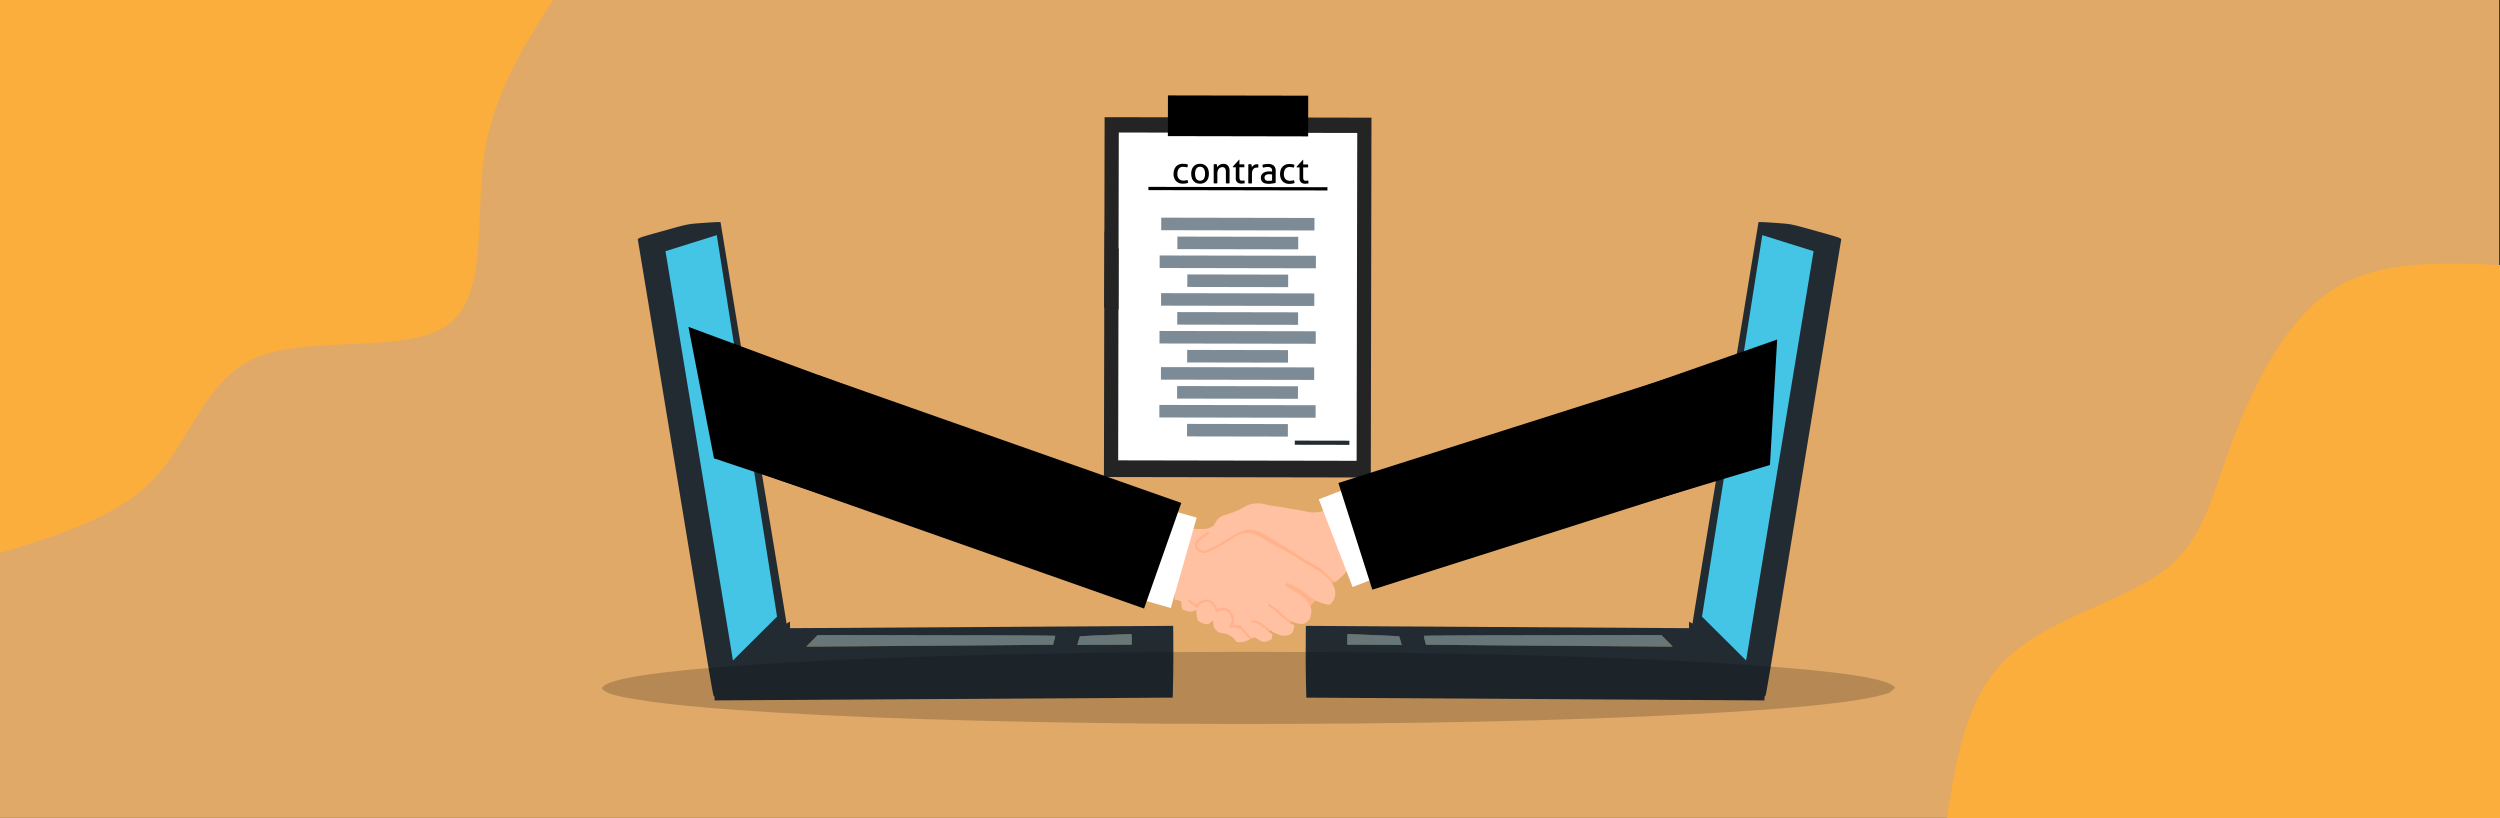 <svg xmlns="http://www.w3.org/2000/svg" width="1100.4" height="360.051" viewBox="0 0 1100.4 360.051">
  <rect x="0" y="0" width="1100.4" height="360.051" fill="#333333" stroke="none"/>
  <g id="グループ_3721" data-name="グループ 3721" transform="translate(-5565 -11034)">
    <g id="グループ_3604" data-name="グループ 3604">
      <rect id="長方形_2122" data-name="長方形 2122" width="1100" height="360" transform="translate(5565 11034)" fill="#e0a968"/>
      <g id="グループ_3360" data-name="グループ 3360" transform="translate(179.304 -678.277)">
        <g id="グループ_3304" data-name="グループ 3304" transform="translate(6012.409 11991.78)">
          <path id="パス_7821" data-name="パス 7821" d="M671.7,1119.587l.015.006,2.647,2.68h0l2.366,2.421-.015.036-54.131-.387h0l-54.466-.421-.02-.016-.522-1.913h0v0a11.979,11.979,0,0,1-.427-2.008h0l.011.013,0-.039c1.408-.1,13.655-.174,28.377-.227h0l1.972,0h.9c15.556-.026,37.014-.063,49.447-.1h0Z" transform="translate(-567.146 -1119.587)" fill="rgba(103,118,120,1)"/>
        </g>
        <g id="グループ_3305" data-name="グループ 3305" transform="translate(5978.669 11991.331)">
          <path id="パス_7822" data-name="パス 7822" d="M512.784,1118.861h0l1.678.066h0l3.322.135,6.406.259h0c5.765.232,10.555.458,11.259.534l0,.043h0l0,0h0l.02-.029c.1.253.375,1.069.654,2.029h0l.518,1.8-.028.037-23.987-.144-.029-.03.014-2.37a14.925,14.925,0,0,1,.139-2.312l.029-.023Z" transform="translate(-512.599 -1118.861)" fill="rgba(103,118,120,1)"/>
        </g>
        <g id="グループ_3306" data-name="グループ 3306" transform="translate(6100.033 11993.294)">
          <path id="パス_7823" data-name="パス 7823" d="M708.808,1122.033h0Z" transform="translate(-708.808 -1122.033)" fill="rgba(0,0,0,1)"/>
        </g>
        <g id="グループ_3307" data-name="グループ 3307" transform="translate(6178.293 11975.198)">
          <path id="パス_7824" data-name="パス 7824" d="M835.333,1092.781Z" transform="translate(-835.333 -1092.781)" fill="rgba(255,255,255,1)"/>
        </g>
        <g id="グループ_3308" data-name="グループ 3308" transform="translate(6118.754 12024.627)">
          <path id="パス_7825" data-name="パス 7825" d="M739.075,1172.691h0Z" transform="translate(-739.075 -1172.691)" fill="#fff"/>
        </g>
        <g id="グループ_3309" data-name="グループ 3309" transform="translate(5960.409 11810.006)">
          <path id="パス_7826" data-name="パス 7826" d="M684.421,825.752h0Zm-183.066,181.3a.162.162,0,0,0,.043.005h0l-.041-.006Zm33.623.834-.011,0h0l.012,0Zm-10.716.18.007,0h0l-.005,0Zm115.37-.563-23.835.036h0c-12.683.039-34.722.077-50.351.1l-1.972,0h0c-14.725.053-26.97.122-28.378.226h0a11.884,11.884,0,0,0,.427,2.006v0l.522,1.913,54.466.421h0l54.131.388-2.366-2.422Zm-138.112-.441a14.96,14.96,0,0,0-.138,2.3l-.014,2.37,23.987.145-.517-1.8c-.279-.96-.55-1.776-.653-2.026h0c-.7-.076-5.49-.3-11.257-.533h0l-6.407-.259-3.322-.134h0l-1.678-.066Zm183.633,27.328h0Zm-2.58-208.682h0l1.847.042h0c1.006.037,4.213.238,7.121.468h.029c5.289.394,5.355.405,16.249,3.464h0c9.969,2.757,11.141,3.083,10.962,3.909l0,.011h0c-.165.778-7.205,43.326-15.711,94.96L699.9,947.856l-2.448,14.865c-10.771,65.409-11.7,71.025-12.043,71.538h0a.276.276,0,0,1-.221.133h0a1.53,1.53,0,0,0-.167.8l-.005.879a.2.2,0,0,1-.061.144.2.2,0,0,1-.145.059l-201.258-1.22a.2.2,0,0,1-.2-.2l-.143-6.419c-.1-3.515-.148-10.545-.118-15.6l.056-9.174a.2.2,0,0,1,.206-.2l168.445,1.02.007-1.188.008-1.393a.2.2,0,0,1,.316-.17l.754.489.005,0a1.7,1.7,0,0,0,.443.241h0c.331-2.623,12.137-73.98,12.441-75.215h0a.24.24,0,0,1,.034-.078h0a.244.244,0,0,1,.153-.1h0a2.269,2.269,0,0,1,.413-.021c.824.005,2.805.127,5.067.3h0c2.164.152,3.474.234,4.32.239a2.575,2.575,0,0,0,1.607-.291l0,0a2.064,2.064,0,0,0,.806-2.335v0c-.275-.918-1.562-1.314-6.707-1.592h0c-2.79-.126-4.493-.315-4.823-.556h0a.278.278,0,0,1-.123-.224.237.237,0,0,1,0-.024h0c.043-.442,3.583-22.194,7.926-48.528h0l7.922-48.157A.2.2,0,0,1,682.572,825.711Z" transform="translate(-483.078 -825.711)" fill="#222b32"/>
        </g>
        <g id="グループ_3310" data-name="グループ 3310" transform="translate(6142.737 11891.921)">
          <path id="パス_7827" data-name="パス 7827" d="M784.628,958.492l-2.316-.174L780,958.144l-2.147,28.518,4.633.349Q783.555,972.752,784.628,958.492Z" transform="translate(-777.848 -958.144)" fill="rgba(34,43,50,1)"/>
        </g>
        <g id="グループ_3311" data-name="グループ 3311" transform="translate(6134.852 11815.774)">
          <path id="パス_7828" data-name="パス 7828" d="M814.207,842.108l-11.285-3.535-11.285-3.536L765.1,1002.955l19.408,19.293Z" transform="translate(-765.1 -835.037)" fill="rgba(68,197,229,1)"/>
        </g>
        <g id="グループ_3312" data-name="グループ 3312" transform="translate(5740.582 11991.779)">
          <path id="パス_7829" data-name="パス 7829" d="M132.708,1119.586l-.015.006-2.648,2.68h0l-2.366,2.421.015.036,54.131-.387h0l54.466-.42.02-.016.522-1.913h0v0a11.954,11.954,0,0,0,.428-2.008h0l-.011.013,0-.039c-1.408-.1-13.655-.173-28.377-.227h0l-1.972,0h-.9c-15.556-.026-37.014-.063-49.447-.1h0Z" transform="translate(-127.679 -1119.586)" fill="rgba(103,118,120,1)"/>
        </g>
        <g id="グループ_3313" data-name="グループ 3313" transform="translate(5859.859 11991.331)">
          <path id="パス_7830" data-name="パス 7830" d="M344.376,1118.861h0c-.256.009-.812.031-1.678.066h0l-3.322.135-6.406.259h0c-5.765.232-10.555.457-11.259.534l0,.043h0l0,0h0l-.02-.029c-.1.253-.375,1.069-.654,2.029h0l-.518,1.8.028.037,23.987-.144.029-.03-.014-2.37a14.943,14.943,0,0,0-.139-2.312l-.029-.023Z" transform="translate(-320.517 -1118.861)" fill="rgba(103,118,120,1)"/>
        </g>
        <g id="グループ_3314" data-name="グループ 3314" transform="translate(5762.54 11993.294)">
          <path id="パス_7831" data-name="パス 7831" d="M163.18,1122.033h0Z" transform="translate(-163.18 -1122.033)" fill="rgba(0,0,0,1)"/>
        </g>
        <g id="グループ_3315" data-name="グループ 3315" transform="translate(5728.753 11965.562)">
          <path id="パス_7832" data-name="パス 7832" d="M108.557,1077.2h0Z" transform="translate(-108.557 -1077.2)" fill="rgba(255,255,255,1)"/>
        </g>
        <g id="グループ_3316" data-name="グループ 3316" transform="translate(5743.819 12024.627)">
          <path id="パス_7833" data-name="パス 7833" d="M132.913,1172.691h0Z" transform="translate(-132.913 -1172.691)" fill="#fff"/>
        </g>
        <g id="グループ_3317" data-name="グループ 3317" transform="translate(5698.824 11810.161)">
          <path id="パス_7834" data-name="パス 7834" d="M60.169,825.962h0Z" transform="translate(-60.169 -825.962)" fill="rgba(60,70,79,1)"/>
        </g>
        <g id="グループ_3318" data-name="グループ 3318" transform="translate(5703.396 11804.721)">
          <path id="パス_7835" data-name="パス 7835" d="M67.562,817.166h0Z" transform="translate(-67.562 -817.166)" fill="rgba(60,70,79,1)"/>
        </g>
        <g id="グループ_3319" data-name="グループ 3319" transform="translate(5666.438 11810.006)">
          <path id="パス_7836" data-name="パス 7836" d="M42.194,825.752h0Zm183.065,181.3a.167.167,0,0,1-.043.005h0l.04-.006Zm-33.623.834.011,0h0l-.012,0Zm10.716.18-.007,0h0l.005,0Zm-115.37-.563,23.835.037h0c12.683.039,34.722.077,50.352.1l1.972,0h0c14.725.053,26.97.123,28.378.227h0a11.859,11.859,0,0,1-.427,2.007v0l-.522,1.913-54.466.421h0l-54.131.387,2.366-2.421Zm138.112-.44a14.962,14.962,0,0,1,.138,2.3l.014,2.37-23.987.145.518-1.8c.279-.96.55-1.776.653-2.026h0c.7-.076,5.49-.3,11.257-.533h0l6.407-.259,3.322-.134h0l1.678-.066ZM41.462,1034.392h0ZM44.043,825.71h0l-1.847.042h0c-1.006.037-4.213.238-7.121.468H35.04c-5.289.394-5.355.405-16.249,3.464h0c-9.969,2.757-11.141,3.083-10.962,3.909l0,.011h0c.166.778,7.205,43.326,15.71,94.96l3.176,19.289,2.448,14.866c10.771,65.409,11.7,71.024,12.043,71.537h0a.276.276,0,0,0,.221.133h0a1.528,1.528,0,0,1,.167.8l.005.879a.2.2,0,0,0,.206.2l201.258-1.219a.2.2,0,0,0,.2-.2l.143-6.419c.1-3.516.148-10.545.118-15.6l-.056-9.173a.2.2,0,0,0-.206-.2l-168.445,1.02-.007-1.189-.008-1.393a.2.2,0,0,0-.107-.178.208.208,0,0,0-.1-.025.2.2,0,0,0-.11.033l-.754.489-.006,0a1.712,1.712,0,0,1-.443.241h0c-.332-2.624-12.137-73.98-12.441-75.215h0a.235.235,0,0,0-.034-.078h0a.244.244,0,0,0-.154-.1h0a2.256,2.256,0,0,0-.413-.021c-.824.005-2.806.127-5.067.3h0c-2.164.152-3.474.234-4.321.239a2.579,2.579,0,0,1-1.607-.291l0,0a2.064,2.064,0,0,1-.806-2.335h0c.275-.919,1.562-1.314,6.707-1.592h0c2.79-.125,4.493-.315,4.823-.556h0a.278.278,0,0,0,.123-.223c0-.012,0-.022,0-.024h0c-.044-.442-3.583-22.194-7.926-48.528h0l-7.922-48.157A.2.2,0,0,0,44.043,825.71Z" transform="translate(-7.812 -825.71)" fill="#222b32"/>
        </g>
        <g id="グループ_3320" data-name="グループ 3320" transform="translate(5713.057 11891.92)">
          <path id="パス_7837" data-name="パス 7837" d="M83.18,958.492l2.316-.174,2.316-.174,2.147,28.518-4.633.349Z" transform="translate(-83.18 -958.143)" fill="rgba(34,43,50,1)"/>
        </g>
        <g id="グループ_3321" data-name="グループ 3321" transform="translate(5678.615 11815.774)">
          <path id="パス_7838" data-name="パス 7838" d="M27.5,842.108l11.285-3.536,11.285-3.535L76.6,1002.955,57.2,1022.248Z" transform="translate(-27.498 -835.037)" fill="rgba(68,197,229,1)"/>
        </g>
        <g id="グループ_3322" data-name="グループ 3322" transform="translate(5650.696 11999.184)">
          <path id="パス_7839" data-name="パス 7839" d="M551.529,1147.448l-2.6,2.156q-18.47,6.517-108.085,10.424-90.236,3.9-212.517,3.166-116.7-1.031-186.671-6.035-22.419-1.618-36.933-3.525l-12.2-1.96q-10.053-2.025-10.166-4.224,3.052-6.753,83.353-11.237t201.231-4.654q120.93.17,201.231,4.654T551.529,1147.448Z" transform="translate(17.639 -1131.557)" fill="rgba(0,0,0,0.19)"/>
        </g>
        <g id="グループ_3323" data-name="グループ 3323" transform="translate(6110.064 11863.709)">
          <path id="パス_7840" data-name="パス 7840" d="M725.025,912.533h0" transform="translate(-725.025 -912.533)"/>
        </g>
        <g id="グループ_3324" data-name="グループ 3324" transform="translate(6134.239 12003.1)">
          <path id="パス_7841" data-name="パス 7841" d="M764.111,1137.888h0" transform="translate(-764.111 -1137.888)"/>
        </g>
        <g id="グループ_3325" data-name="グループ 3325" transform="translate(5871.604 11763.85)">
          <path id="パス_7842" data-name="パス 7842" d="M339.8,751.09l58.731.111,58.731.111-.3,158.387L339.5,909.477Q339.653,830.284,339.8,751.09Z" transform="translate(-339.503 -751.09)" fill="#242424"/>
        </g>
        <g id="グループ_3326" data-name="グループ 3326" transform="translate(5877.869 11770.603)">
          <path id="パス_7843" data-name="パス 7843" d="M349.906,762.007l52.479.1,52.479.1q-.137,72.15-.273,144.3l-104.958-.2Q349.77,834.156,349.906,762.007Z" transform="translate(-349.633 -762.007)" fill="#fff"/>
        </g>
        <g id="グループ_3327" data-name="グループ 3327" transform="translate(5896.689 11873.865)">
          <path id="パス_7844" data-name="パス 7844" d="M380.071,928.952l33.726.063,33.726.064q-.005,2.757-.01,5.513l-67.453-.127Q380.066,931.709,380.071,928.952Z" transform="translate(-380.06 -928.952)" fill="#7d8b96"/>
        </g>
        <g id="グループ_3328" data-name="グループ 3328" transform="translate(5903.806 11882.201)">
          <path id="パス_7845" data-name="パス 7845" d="M391.577,942.43l26.594.051,26.594.05q-.005,2.757-.01,5.514l-53.187-.1Q391.572,945.187,391.577,942.43Z" transform="translate(-391.566 -942.43)" fill="#7d8b96"/>
        </g>
        <g id="グループ_3329" data-name="グループ 3329" transform="translate(5896 11890.51)">
          <path id="パス_7846" data-name="パス 7846" d="M378.956,955.862l34.384.065,34.384.065q-.005,2.756-.011,5.514l-68.768-.13Q378.951,958.618,378.956,955.862Z" transform="translate(-378.946 -955.862)" fill="#7d8b96"/>
        </g>
        <g id="グループ_3330" data-name="グループ 3330" transform="translate(5908.173 11898.855)">
          <path id="パス_7847" data-name="パス 7847" d="M398.637,969.355l44.39.084-.011,5.513-44.39-.083Z" transform="translate(-398.627 -969.355)" fill="#7d8b96"/>
        </g>
        <g id="グループ_3331" data-name="グループ 3331" transform="translate(5896.75 11841.309)">
          <path id="パス_7848" data-name="パス 7848" d="M380.17,876.319l33.726.064,33.726.064q-.005,2.756-.01,5.514l-67.453-.127Q380.165,879.076,380.17,876.319Z" transform="translate(-380.16 -876.319)" fill="#7d8b96"/>
        </g>
        <g id="グループ_3332" data-name="グループ 3332" transform="translate(5903.868 11849.645)">
          <path id="パス_7849" data-name="パス 7849" d="M391.676,889.8l26.594.05,26.594.05q-.005,2.757-.011,5.514l-53.187-.1Q391.671,892.553,391.676,889.8Z" transform="translate(-391.666 -889.796)" fill="#7d8b96"/>
        </g>
        <g id="グループ_3333" data-name="グループ 3333" transform="translate(5896.062 11857.953)">
          <path id="パス_7850" data-name="パス 7850" d="M379.056,903.228l34.384.065,34.384.065q-.005,2.756-.01,5.513l-68.768-.13Q379.05,905.985,379.056,903.228Z" transform="translate(-379.045 -903.228)" fill="#7d8b96"/>
        </g>
        <g id="グループ_3334" data-name="グループ 3334" transform="translate(5908.234 11866.299)">
          <path id="パス_7851" data-name="パス 7851" d="M398.737,916.721l44.39.084-.01,5.513-44.39-.083Z" transform="translate(-398.726 -916.721)" fill="#7d8b96"/>
        </g>
        <g id="グループ_3335" data-name="グループ 3335" transform="translate(5908.298 11833.071)">
          <path id="パス_7852" data-name="パス 7852" d="M398.838,863l44.39.084-.011,5.513-44.39-.083Z" transform="translate(-398.828 -863.001)" fill="#7d8b96"/>
        </g>
        <g id="グループ_3336" data-name="グループ 3336" transform="translate(5896.125 11824.726)">
          <path id="パス_7853" data-name="パス 7853" d="M379.157,849.508l34.384.065,34.384.065q-.005,2.756-.01,5.513l-68.768-.13Q379.152,852.265,379.157,849.508Z" transform="translate(-379.147 -849.508)" fill="#7d8b96"/>
        </g>
        <g id="グループ_3337" data-name="グループ 3337" transform="translate(5896.814 11808.081)">
          <path id="パス_7854" data-name="パス 7854" d="M380.272,822.6l33.726.064,33.726.063q-.005,2.756-.01,5.514l-67.453-.127Q380.266,825.356,380.272,822.6Z" transform="translate(-380.261 -822.599)" fill="#7d8b96"/>
        </g>
        <g id="グループ_3338" data-name="グループ 3338" transform="translate(5903.931 11816.418)">
          <path id="パス_7855" data-name="パス 7855" d="M391.778,836.077l26.593.05,26.594.05q-.005,2.757-.01,5.514l-53.187-.1Q391.773,838.833,391.778,836.077Z" transform="translate(-391.767 -836.077)" fill="#7d8b96"/>
        </g>
        <g id="グループ_3339" data-name="グループ 3339" transform="translate(5891.178 11794.528)">
          <path id="パス_7856" data-name="パス 7856" d="M371.153,800.689l39.4.074,39.4.075q0,.715,0,1.43l-78.79-.148Q371.151,801.4,371.153,800.689Z" transform="translate(-371.15 -800.689)"/>
        </g>
        <g id="グループ_3340" data-name="グループ 3340" transform="translate(5955.612 11906.214)">
          <path id="パス_7857" data-name="パス 7857" d="M475.324,981.251l12.009.023,12.009.022q0,.914,0,1.827l-24.018-.045Q475.322,982.165,475.324,981.251Z" transform="translate(-475.32 -981.251)" fill="#222b32"/>
        </g>
        <g id="グループ_3341" data-name="グループ 3341" transform="translate(5899.747 11754.276)">
          <path id="パス_7858" data-name="パス 7858" d="M385.037,735.612l30.871.058,30.871.058q-.017,8.957-.034,17.913L385,753.525Q385.02,744.569,385.037,735.612Z" transform="translate(-385.003 -735.612)"/>
        </g>
        <g id="グループ_3342" data-name="グループ 3342" transform="translate(5982.803 11931.688)">
          <path id="パス_7859" data-name="パス 7859" d="M519.282,1022.437h0Z" transform="translate(-519.282 -1022.437)"/>
        </g>
        <g id="グループ_3343" data-name="グループ 3343" transform="translate(5902.256 11782.544)">
          <path id="パス_7860" data-name="パス 7860" d="M431.169,787.734q.26,0,.635.034t.618.066l0,2.653a5.349,5.349,0,0,1-.716.129q-.391.032-.765.031-.293,0-.618-.034a1.618,1.618,0,0,1-.6-.18,1.255,1.255,0,0,1-.439-.424,1.4,1.4,0,0,1-.178-.765,1.3,1.3,0,0,1,.539-1.138A2.609,2.609,0,0,1,431.169,787.734Zm-30.448-3.264a1.849,1.849,0,0,1,1.659.817,4,4,0,0,1,.533,2.247,4.08,4.08,0,0,1-.541,2.261,2.1,2.1,0,0,1-3.32-.006,4.179,4.179,0,0,1-.517-2.263,4.08,4.08,0,0,1,.541-2.262A1.821,1.821,0,0,1,400.721,784.47Zm10.192-1.3a2.819,2.819,0,0,0-.928.145,2.654,2.654,0,0,0-.749.357,3.178,3.178,0,0,0-.587.487,3.6,3.6,0,0,0-.408.553,6.322,6.322,0,0,0-.048-.7q-.048-.407-.1-.651-.179-.033-.342-.049a2.993,2.993,0,0,0-.325-.017q-.179,0-.358.016-.163.016-.342.048l-.016,8.35a3.824,3.824,0,0,0,.407.049q.228.017.407.017t.407-.016a3.786,3.786,0,0,0,.391-.048l.008-4.232a3.964,3.964,0,0,1,.2-1.318,2.443,2.443,0,0,1,.49-.878,1.924,1.924,0,0,1,.717-.5,2.3,2.3,0,0,1,.863-.161,1.258,1.258,0,0,1,1.138.556,3.117,3.117,0,0,1,.355,1.693l-.009,4.85a3.758,3.758,0,0,0,.407.05q.211.017.39.017t.407-.015a3.791,3.791,0,0,0,.407-.048l.01-5.29a3.763,3.763,0,0,0-.679-2.443A2.609,2.609,0,0,0,410.913,783.17Zm11.735.152a3.419,3.419,0,0,0-.342.016q-.163.016-.342.048l-.016,8.35q.2.033.423.05.212.017.391.017t.407-.016a3.841,3.841,0,0,0,.391-.048l.008-4.151a4.12,4.12,0,0,1,.2-1.383,2.025,2.025,0,0,1,.506-.845,1.76,1.76,0,0,1,.717-.438,2.954,2.954,0,0,1,.83-.112h.228a1.059,1.059,0,0,1,.26.033q.033-.2.066-.407.017-.211.017-.407a3.406,3.406,0,0,0-.016-.342,2.648,2.648,0,0,0-.048-.309q-.1-.016-.244-.033h-.26a2.429,2.429,0,0,0-1.449.4,3.414,3.414,0,0,0-.9.959,5.863,5.863,0,0,0-.047-.684q-.048-.391-.1-.635a2.617,2.617,0,0,0-.325-.049Q422.827,783.323,422.648,783.323Zm-4.733-2.011-2.806,3.12.065.228,1.27,0-.009,4.736a2.361,2.361,0,0,0,.664,1.889,2.679,2.679,0,0,0,1.822.573,5.682,5.682,0,0,0,.765-.047,4.472,4.472,0,0,0,.684-.113q0-.26-.031-.6a2.35,2.35,0,0,0-.129-.668q-.2.049-.44.1a3.926,3.926,0,0,1-.521.032,1.942,1.942,0,0,1-.6-.082.656.656,0,0,1-.374-.294,1.726,1.726,0,0,1-.194-.619,9.594,9.594,0,0,1-.047-1.091l.007-3.809,2.116,0q.033-.163.049-.326t.017-.342a2.7,2.7,0,0,0-.064-.619l-2.116,0,0-2.067Zm28.077.053-2.806,3.12.065.228,1.269,0-.009,4.736a2.361,2.361,0,0,0,.664,1.889,2.678,2.678,0,0,0,1.822.573,5.623,5.623,0,0,0,.765-.047,4.48,4.48,0,0,0,.684-.113q0-.261-.031-.6a2.35,2.35,0,0,0-.129-.668q-.2.049-.44.1a3.922,3.922,0,0,1-.521.032,1.929,1.929,0,0,1-.6-.083.655.655,0,0,1-.374-.294,1.726,1.726,0,0,1-.194-.619,9.621,9.621,0,0,1-.047-1.09l.007-3.809,2.116,0q.033-.163.049-.326t.017-.342a2.7,2.7,0,0,0-.064-.619l-2.116,0,0-2.067Zm-52.838,1.772a4.31,4.31,0,0,0-1.775.338,3.728,3.728,0,0,0-1.288.925,3.994,3.994,0,0,0-.768,1.382,5.527,5.527,0,0,0-.264,1.725,4.621,4.621,0,0,0,1.052,3.192,4.018,4.018,0,0,0,3.139,1.178,6.015,6.015,0,0,0,2.2-.37,3.041,3.041,0,0,0-.113-.7,2.6,2.6,0,0,0-.227-.57,4.092,4.092,0,0,1-.847.226,5.662,5.662,0,0,1-.9.063,2.531,2.531,0,0,1-1.919-.736,3.167,3.167,0,0,1-.7-2.281,3.588,3.588,0,0,1,.623-2.2,2.183,2.183,0,0,1,1.873-.827,5.546,5.546,0,0,1,1.823.28,3.054,3.054,0,0,0,.213-.651,3.612,3.612,0,0,0,.066-.635,4.945,4.945,0,0,0-.992-.263A7.883,7.883,0,0,0,393.155,783.137Zm7.569.014a4.007,4.007,0,0,0-1.71.339,3.48,3.48,0,0,0-1.223.925,3.929,3.929,0,0,0-.735,1.382,6.261,6.261,0,0,0-.231,1.725,5.869,5.869,0,0,0,.241,1.726,3.731,3.731,0,0,0,.714,1.385,3.48,3.48,0,0,0,1.219.93,4.18,4.18,0,0,0,1.708.329,4,4,0,0,0,1.71-.339,3.315,3.315,0,0,0,1.222-.909,3.93,3.93,0,0,0,.735-1.382,6.257,6.257,0,0,0,.231-1.725,5.868,5.868,0,0,0-.241-1.725,3.731,3.731,0,0,0-.714-1.385,3.473,3.473,0,0,0-1.219-.93A4.006,4.006,0,0,0,400.724,783.151Zm29.965.057a8.921,8.921,0,0,0-1.286.1,7.494,7.494,0,0,0-1.221.274,2.534,2.534,0,0,0,.307,1.286,9.259,9.259,0,0,1,.977-.242,6.482,6.482,0,0,1,1.058-.079,2.3,2.3,0,0,1,1.415.377,1.588,1.588,0,0,1,.486,1.336v.309q-.228-.033-.57-.066-.325-.017-.846-.018a4.9,4.9,0,0,0-1.335.176,3.241,3.241,0,0,0-1.124.519,2.435,2.435,0,0,0-1.062,2.1,2.779,2.779,0,0,0,.242,1.221,2.159,2.159,0,0,0,.7.832,2.868,2.868,0,0,0,1.09.474,6.4,6.4,0,0,0,1.432.149,9.363,9.363,0,0,0,1.661-.143q.814-.129,1.384-.258l.01-5.225a3.019,3.019,0,0,0-.842-2.378A3.681,3.681,0,0,0,430.689,783.208Zm9.343.018a4.31,4.31,0,0,0-1.775.339,3.725,3.725,0,0,0-1.287.925,4,4,0,0,0-.768,1.382,5.526,5.526,0,0,0-.264,1.725,4.621,4.621,0,0,0,1.052,3.192,4.019,4.019,0,0,0,3.139,1.178,6.019,6.019,0,0,0,2.2-.37,3.04,3.04,0,0,0-.113-.7,2.594,2.594,0,0,0-.227-.57,4.081,4.081,0,0,1-.847.226,5.682,5.682,0,0,1-.9.063,2.53,2.53,0,0,1-1.919-.736,3.165,3.165,0,0,1-.7-2.28,3.589,3.589,0,0,1,.623-2.2,2.184,2.184,0,0,1,1.873-.827,5.549,5.549,0,0,1,1.822.28,3.061,3.061,0,0,0,.213-.651,3.582,3.582,0,0,0,.066-.634,4.948,4.948,0,0,0-.992-.262A7.9,7.9,0,0,0,440.032,783.225Z" transform="translate(-389.061 -781.312)"/>
        </g>
        <g id="グループ_3344" data-name="グループ 3344" transform="translate(5871.683 11814.04)">
          <path id="パス_7861" data-name="パス 7861" d="M339.631,865.789l.02-2.177.2-31.379,6.184,7.825q-.028,13.326-.057,26.653l-6.35-.922" transform="translate(-339.631 -832.233)" fill="#242424"/>
        </g>
        <g id="グループ_3345" data-name="グループ 3345" transform="translate(5907.838 11942.216)">
          <path id="パス_7862" data-name="パス 7862" d="M464.774,1063.967l-18.245,18.474-21.848,9-26.6-15.663c.542-11.587,1.15-18.894,1.574-21.96.582-4.208,1.516-7.072,3.029-8.588a7.092,7.092,0,0,1,2.181-1.316l36.692-4.462Z" transform="translate(-398.084 -1039.455)" fill="#ffb28b"/>
        </g>
        <g id="グループ_3346" data-name="グループ 3346" transform="translate(5912.686 11933.813)">
          <path id="パス_7863" data-name="パス 7863" d="M428.516,1026.553a10.532,10.532,0,0,1,2.625-.566,10.675,10.675,0,0,1,4.637.324,40.012,40.012,0,0,0,5.927,1.015c2.156.387,4.313.775,6.476,1.121,2.531.361,5.031.906,7.537,1.4a15.714,15.714,0,0,0,5.766-.639,9.51,9.51,0,0,0,2.5-1.137,6.291,6.291,0,0,1,.377,1.16c.183.61.317,1.235.531,1.835.585,1.344,1.194,2.678,1.693,4.058a32.184,32.184,0,0,1,1.124,3.171c.436,1.62,1.087,3.169,1.623,4.756q1.577,5.751,3.146,11.5c.026.156.126.314.088.473a4,4,0,0,0-1.278,1.212,12.158,12.158,0,0,1-1.468,1.563,20,20,0,0,1-1.9,1.717c-.433.344-.777.877-1.341,1a13.447,13.447,0,0,1-1.148-1.018c-1.173-1.1-2.33-2.205-3.486-3.318a21.129,21.129,0,0,0-1.586-1.441,33.447,33.447,0,0,0-4.347-2.552c-2.46-1.4-4.825-2.962-7.209-4.487-2.972-1.891-6-3.7-9.011-5.521-1.339-.8-2.636-1.659-3.992-2.425a18.155,18.155,0,0,0-4.938-2.059,7.834,7.834,0,0,0-3.351-.05,19.285,19.285,0,0,0-3.26,1.1c-3.739,1.62-6.931,4.227-10.567,6.042a44.524,44.524,0,0,1-4.235,1.856,3,3,0,0,1-1.3-.029,2.236,2.236,0,0,1-1.2-.491,5.389,5.389,0,0,1-.722-.76,2.364,2.364,0,0,1-.294-1.219,1.4,1.4,0,0,1,.078-.794,4.287,4.287,0,0,1,.941-1.1,20.34,20.34,0,0,1,2.025-1.531,11.176,11.176,0,0,0,1.824-1.393c1.909-1.983,2.595-4.815,4.5-6.8a6.13,6.13,0,0,1,2.557-1.424,52.908,52.908,0,0,0,6.622-2.432C425.853,1028.011,427.107,1027.13,428.516,1026.553Z" transform="translate(-405.922 -1025.872)" fill="#ffc1a1"/>
        </g>
        <g id="グループ_3347" data-name="グループ 3347" transform="translate(5902.778 11944.659)">
          <path id="パス_7864" data-name="パス 7864" d="M395.582,1045.552c.194-.7.23-1.449.448-2.147a17.818,17.818,0,0,0,3.333.43,27.938,27.938,0,0,0,5.893-.27,8.034,8.034,0,0,1-1.3,1.776,10.205,10.205,0,0,1-1.6,1.211,17.55,17.55,0,0,0-2.581,2.035,2.706,2.706,0,0,0-.962,1.887,4.367,4.367,0,0,0,.388,2.007,5.652,5.652,0,0,0,1.055,1.16,3.211,3.211,0,0,0,1.611.657,3.442,3.442,0,0,0,1.931-.054,43.3,43.3,0,0,0,5.491-2.529c3.339-1.846,6.389-4.236,9.962-5.644a3.859,3.859,0,0,1,1.194-.348,7.912,7.912,0,0,1,3.043.044,19.83,19.83,0,0,1,5.561,2.423,101.223,101.223,0,0,0,9.184,5.167c2.595,1.381,5.058,2.989,7.56,4.527,1.66,1.027,3.329,2.04,5.028,3a25.806,25.806,0,0,1,6.894,5.179,10.211,10.211,0,0,1,2.526,4.027,8.54,8.54,0,0,1,.322,2.413,5.059,5.059,0,0,1-.621,2.283,5.884,5.884,0,0,1-1.5,2.09c-.243.2-.54.432-.874.337a22.987,22.987,0,0,1-4.809-1.444c-2.672-1.288-4.784-3.435-7.281-5-1.572-1.009-3.225-1.883-4.885-2.738a12,12,0,0,0-1.18-.576c-.12.266-.26.521-.4.779-.306-.088-.692.24-.536.547.366.268.767.485,1.146.737a7.2,7.2,0,0,0,.933.611,31.2,31.2,0,0,0,2.934,1.691,3.276,3.276,0,0,0,1.068.39c.929.811,1.808,1.683,2.784,2.441a1.26,1.26,0,0,1,.371.451c.462.812,1.113,1.492,1.6,2.286a4.005,4.005,0,0,1,.666,1.736,8.92,8.92,0,0,1-.258,3.223,5.026,5.026,0,0,1-.687,1.554,5.825,5.825,0,0,1-1.759,1.466,1.839,1.839,0,0,1-.515.231,9.04,9.04,0,0,1-4.553-.694,16.731,16.731,0,0,1-4.322-3.011,34.7,34.7,0,0,0-6.606-5.12c-.157.3-.316.592-.455.9a21.355,21.355,0,0,1,4.082,2.927c1.2,1.039,2.355,2.123,3.579,3.13a13.1,13.1,0,0,0,3.927,2.332,3.424,3.424,0,0,1,.082,1.188,7.579,7.579,0,0,0-.472,1.558,3.376,3.376,0,0,1-.74,1.049,2.1,2.1,0,0,1-.9.512,5.524,5.524,0,0,1-2.339.533c-.457-.062-.913-.127-1.365-.218-.911-.286-1.78-.694-2.686-.994a3.965,3.965,0,0,1-1.031-.6c-1.349-.955-2.595-2.045-3.964-2.971-.757-.518-1.513-1.04-2.281-1.542a8.325,8.325,0,0,0-3.1-.541,9.794,9.794,0,0,0-.1,1,9.354,9.354,0,0,1,2.66.39c1.247.837,2.506,1.659,3.7,2.575.984.765,1.952,1.552,2.991,2.243a5.516,5.516,0,0,1-.407,2.159,8.588,8.588,0,0,1-1.032.547,4.55,4.55,0,0,1-2.726.527,4.088,4.088,0,0,1-1.584-.744c-.67-.381-1.3-.837-2-1.164a1.33,1.33,0,0,0-1.3.239c-1.72-1.426-2.892-3.367-4.436-4.961-.2-.181-.166-.517-.443-.631a7.311,7.311,0,0,0-1.822.012,1.536,1.536,0,0,1-.606-.017c-.36-.046-.723-.047-1.085-.06a4.652,4.652,0,0,0,.5-1.552,5.514,5.514,0,0,0-.347-2.625,7.793,7.793,0,0,0-.541-1.032,4.462,4.462,0,0,0-.992-1.319,4.128,4.128,0,0,0-2.547-1.036,5.575,5.575,0,0,0-1.83.187,7.646,7.646,0,0,0-.955.4,9.567,9.567,0,0,0-1.478-2.586,4.5,4.5,0,0,0-2.668-1.616,5.707,5.707,0,0,0-2.785.445,5.4,5.4,0,0,0-1.607.874,4.514,4.514,0,0,0-.711.95,18.888,18.888,0,0,0-5.848-3.461c-.349-.131-.769-.126-1.03-.425-.219-.022-.373.181-.522.313a2.191,2.191,0,0,0-.515.947c-.518.208-1.032.428-1.553.63a1.5,1.5,0,0,1-.086-.568c.009-1.264,0-2.528.012-3.792a5.111,5.111,0,0,1,.123-.867q1.026-5.707,2.051-11.415c.17-1.092.517-2.144.781-3.215.283-.965.449-1.956.655-2.938.129-.706.361-1.386.549-2.077.285-.967.528-1.947.861-2.9.213-.642.43-1.283.644-1.925Z" transform="translate(-389.905 -1043.405)" fill="#ffc1a1"/>
        </g>
        <g id="グループ_3348" data-name="グループ 3348" transform="translate(5905.621 11975.835)">
          <path id="パス_7865" data-name="パス 7865" d="M394.738,1097.626a18.178,18.178,0,0,1-.237-3.817,16.628,16.628,0,0,1,6.044,3.416,11.267,11.267,0,0,0,1.034.768,12.861,12.861,0,0,1,.817-1.492,2.427,2.427,0,0,1,1.076-.738,5.412,5.412,0,0,1,2.662-.573,3.582,3.582,0,0,1,2.2,1.424,10.009,10.009,0,0,1,1.557,3.244,7.382,7.382,0,0,1,2.4-1.022,6.02,6.02,0,0,1,1.44.031,3.981,3.981,0,0,1,1.428.763,3.572,3.572,0,0,1,.732,1.007,4.622,4.622,0,0,1,.761,1.911,3.6,3.6,0,0,1-.263,2.121c-.3.607-.666,1.176-.974,1.777a19.951,19.951,0,0,1,2.715-.017,7.834,7.834,0,0,1,2.68.947c.262.059.4.3.566.488a32.04,32.04,0,0,0,3.271,3.711A7.483,7.483,0,0,1,420,1112.9c-.365-.042-.736-.037-1.1-.1-.533-.38-.77-1.031-1.22-1.492a8.765,8.765,0,0,0-1.564-1.207,6.848,6.848,0,0,0-1.978-.918,21.281,21.281,0,0,1-3.058-.617,1.647,1.647,0,0,1-.814-.486c-.4-.506-.88-.947-1.229-1.493a3.553,3.553,0,0,1-.352-1.706c-.018-.5-.106-.988-.159-1.481a15.722,15.722,0,0,0-1.917,1.445.834.834,0,0,1-.6.187,12.244,12.244,0,0,1-1.63-.3,10.942,10.942,0,0,1-2.093-.99,1.176,1.176,0,0,1-.648-.832,24.01,24.01,0,0,1-.528-4.248,6.473,6.473,0,0,1-2.661.824,10.488,10.488,0,0,1-3.092-.884c-.391-.156-.516-.607-.623-.973Z" transform="translate(-394.5 -1093.809)" fill="#ffc1a1"/>
        </g>
        <g id="グループ_3349" data-name="グループ 3349" transform="translate(5914.965 11941.605)">
          <path id="パス_7866" data-name="パス 7866" d="M418.308,1038.47a2.983,2.983,0,0,0-.605.23q-.554.219-4.156,2.418a33.289,33.289,0,0,0-3.939,2.054,1.3,1.3,0,0,0,.488.078q1.58.075,2,.075,7.737-.123,7.773-.065a10.176,10.176,0,0,0,3.063-.63Z" transform="translate(-409.608 -1038.47)" fill="#ffc1a1"/>
        </g>
        <g id="グループ_3350" data-name="グループ 3350" transform="translate(5903.065 11970.497)">
          <path id="パス_7867" data-name="パス 7867" d="M390.368,1090.661a5.59,5.59,0,0,0,.656.323q2.144.743,2.924,1.1l1.58.746q.4.165.366.088a4.234,4.234,0,0,0,.111-1.044q.027-.234-.045-1.8a15.17,15.17,0,0,1,.134-1.842v-.748a5.853,5.853,0,0,0-.287-2.305Z" transform="translate(-390.368 -1085.178)" fill="#ffc1a1"/>
        </g>
        <g id="グループ_3351" data-name="グループ 3351" transform="translate(5966.163 11924.959)">
          <path id="パス_7868" data-name="パス 7868" d="M492.378,1018.639l9.186-3.541,9.186-3.541,14.884,38.611-18.372,7.083-14.884-38.612" transform="translate(-492.378 -1011.557)" fill="rgba(255,255,255,1)"/>
        </g>
        <g id="グループ_3352" data-name="グループ 3352" transform="translate(5882.106 11934.709)">
          <path id="パス_7869" data-name="パス 7869" d="M386.808,1032.74l-9.464-2.711-9.464-2.711L356.485,1067.1l18.929,5.422,11.395-39.781" transform="translate(-356.485 -1027.319)" fill="rgba(255,255,255,1)"/>
        </g>
        <g id="グループ_3353" data-name="グループ 3353" transform="translate(5872.406 11979.843)">
          <path id="パス_7870" data-name="パス 7870" d="M340.8,1100.288h0" transform="translate(-340.802 -1100.288)" fill="rgba(26,26,26,1)"/>
        </g>
        <g id="グループ_3354" data-name="グループ 3354" transform="translate(5974.795 11877.302)">
          <path id="パス_7871" data-name="パス 7871" d="M655.947,934.508l-42.71,13.578-106.9,33.985,1.09,3.429h0q6.284,19.753,12.564,39.506h0q.645,2.016,1.286,4.031l143.066-45.483.006-48.573a.475.475,0,0,0-.475-.475h-7.917Z" transform="translate(-506.335 -934.508)"/>
        </g>
        <g id="グループ_3355" data-name="グループ 3355" transform="translate(5856.803 11971.247)">
          <path id="パス_7872" data-name="パス 7872" d="M315.576,1086.406l.176-.008.176-.008h0l-.352.016h0" transform="translate(-315.576 -1086.391)"/>
        </g>
        <g id="グループ_3356" data-name="グループ 3356" transform="translate(5894.318 11954.845)">
          <path id="パス_7873" data-name="パス 7873" d="M376.227,1059.873h0" transform="translate(-376.227 -1059.873)" fill="#5ae479"/>
        </g>
        <g id="グループ_3357" data-name="グループ 3357" transform="translate(5721.488 11877.302)">
          <path id="パス_7874" data-name="パス 7874" d="M97.286,934.507a.475.475,0,0,0-.476.475v43.234l167.778,59.125,16.38-46.483L121.06,934.507Z" transform="translate(-96.81 -934.507)"/>
        </g>
        <g id="グループ_3358" data-name="グループ 3358" transform="translate(6101.958 11861.729)">
          <path id="パス_7875" data-name="パス 7875" d="M711.92,932.409l32.986-11.538,32.986-11.538-3.166,55.213-52.4,15.733-10.4-47.87" transform="translate(-711.92 -909.333)"/>
        </g>
        <g id="グループ_3359" data-name="グループ 3359" transform="translate(5688.716 11856.147)">
          <path id="パス_7876" data-name="パス 7876" d="M147.825,989.212l-46.38-15.523-46.38-15.523L43.827,900.309l101.611,37.66,2.387,51.243" transform="translate(-43.827 -900.309)"/>
        </g>
      </g>
    </g>
    <g id="グループ_3711" data-name="グループ 3711" transform="translate(6665.4 11394.051)">
      <path id="パス_8928" data-name="パス 8928" d="M-243.4,0c4.2-26.7,8.4-53.3,26.6-70.5,18.1-17.1,50.1-24.7,67.9-37.7,17.8-12.9,21.4-31.2,30.2-55.2s22.8-53.8,43.5-68.1c20.7-14.2,47.9-13.1,75.2-11.9V0Z" fill="#fbae3c"/>
    </g>
    <g id="グループ_3712" data-name="グループ 3712" transform="translate(5565 11034)">
      <path id="パス_8929" data-name="パス 8929" d="M243.4,0C230.1,20.9,216.9,41.9,213,69.2c-3.8,27.4,1.8,61.1-16.1,73.9-17.9,12.7-59.2,4.6-82.9,13.8-23.6,9.3-29.6,36-45.7,53.3S26.1,235.4,0,243.4V0Z" fill="#fbae3c"/>
    </g>
  </g>
</svg>
